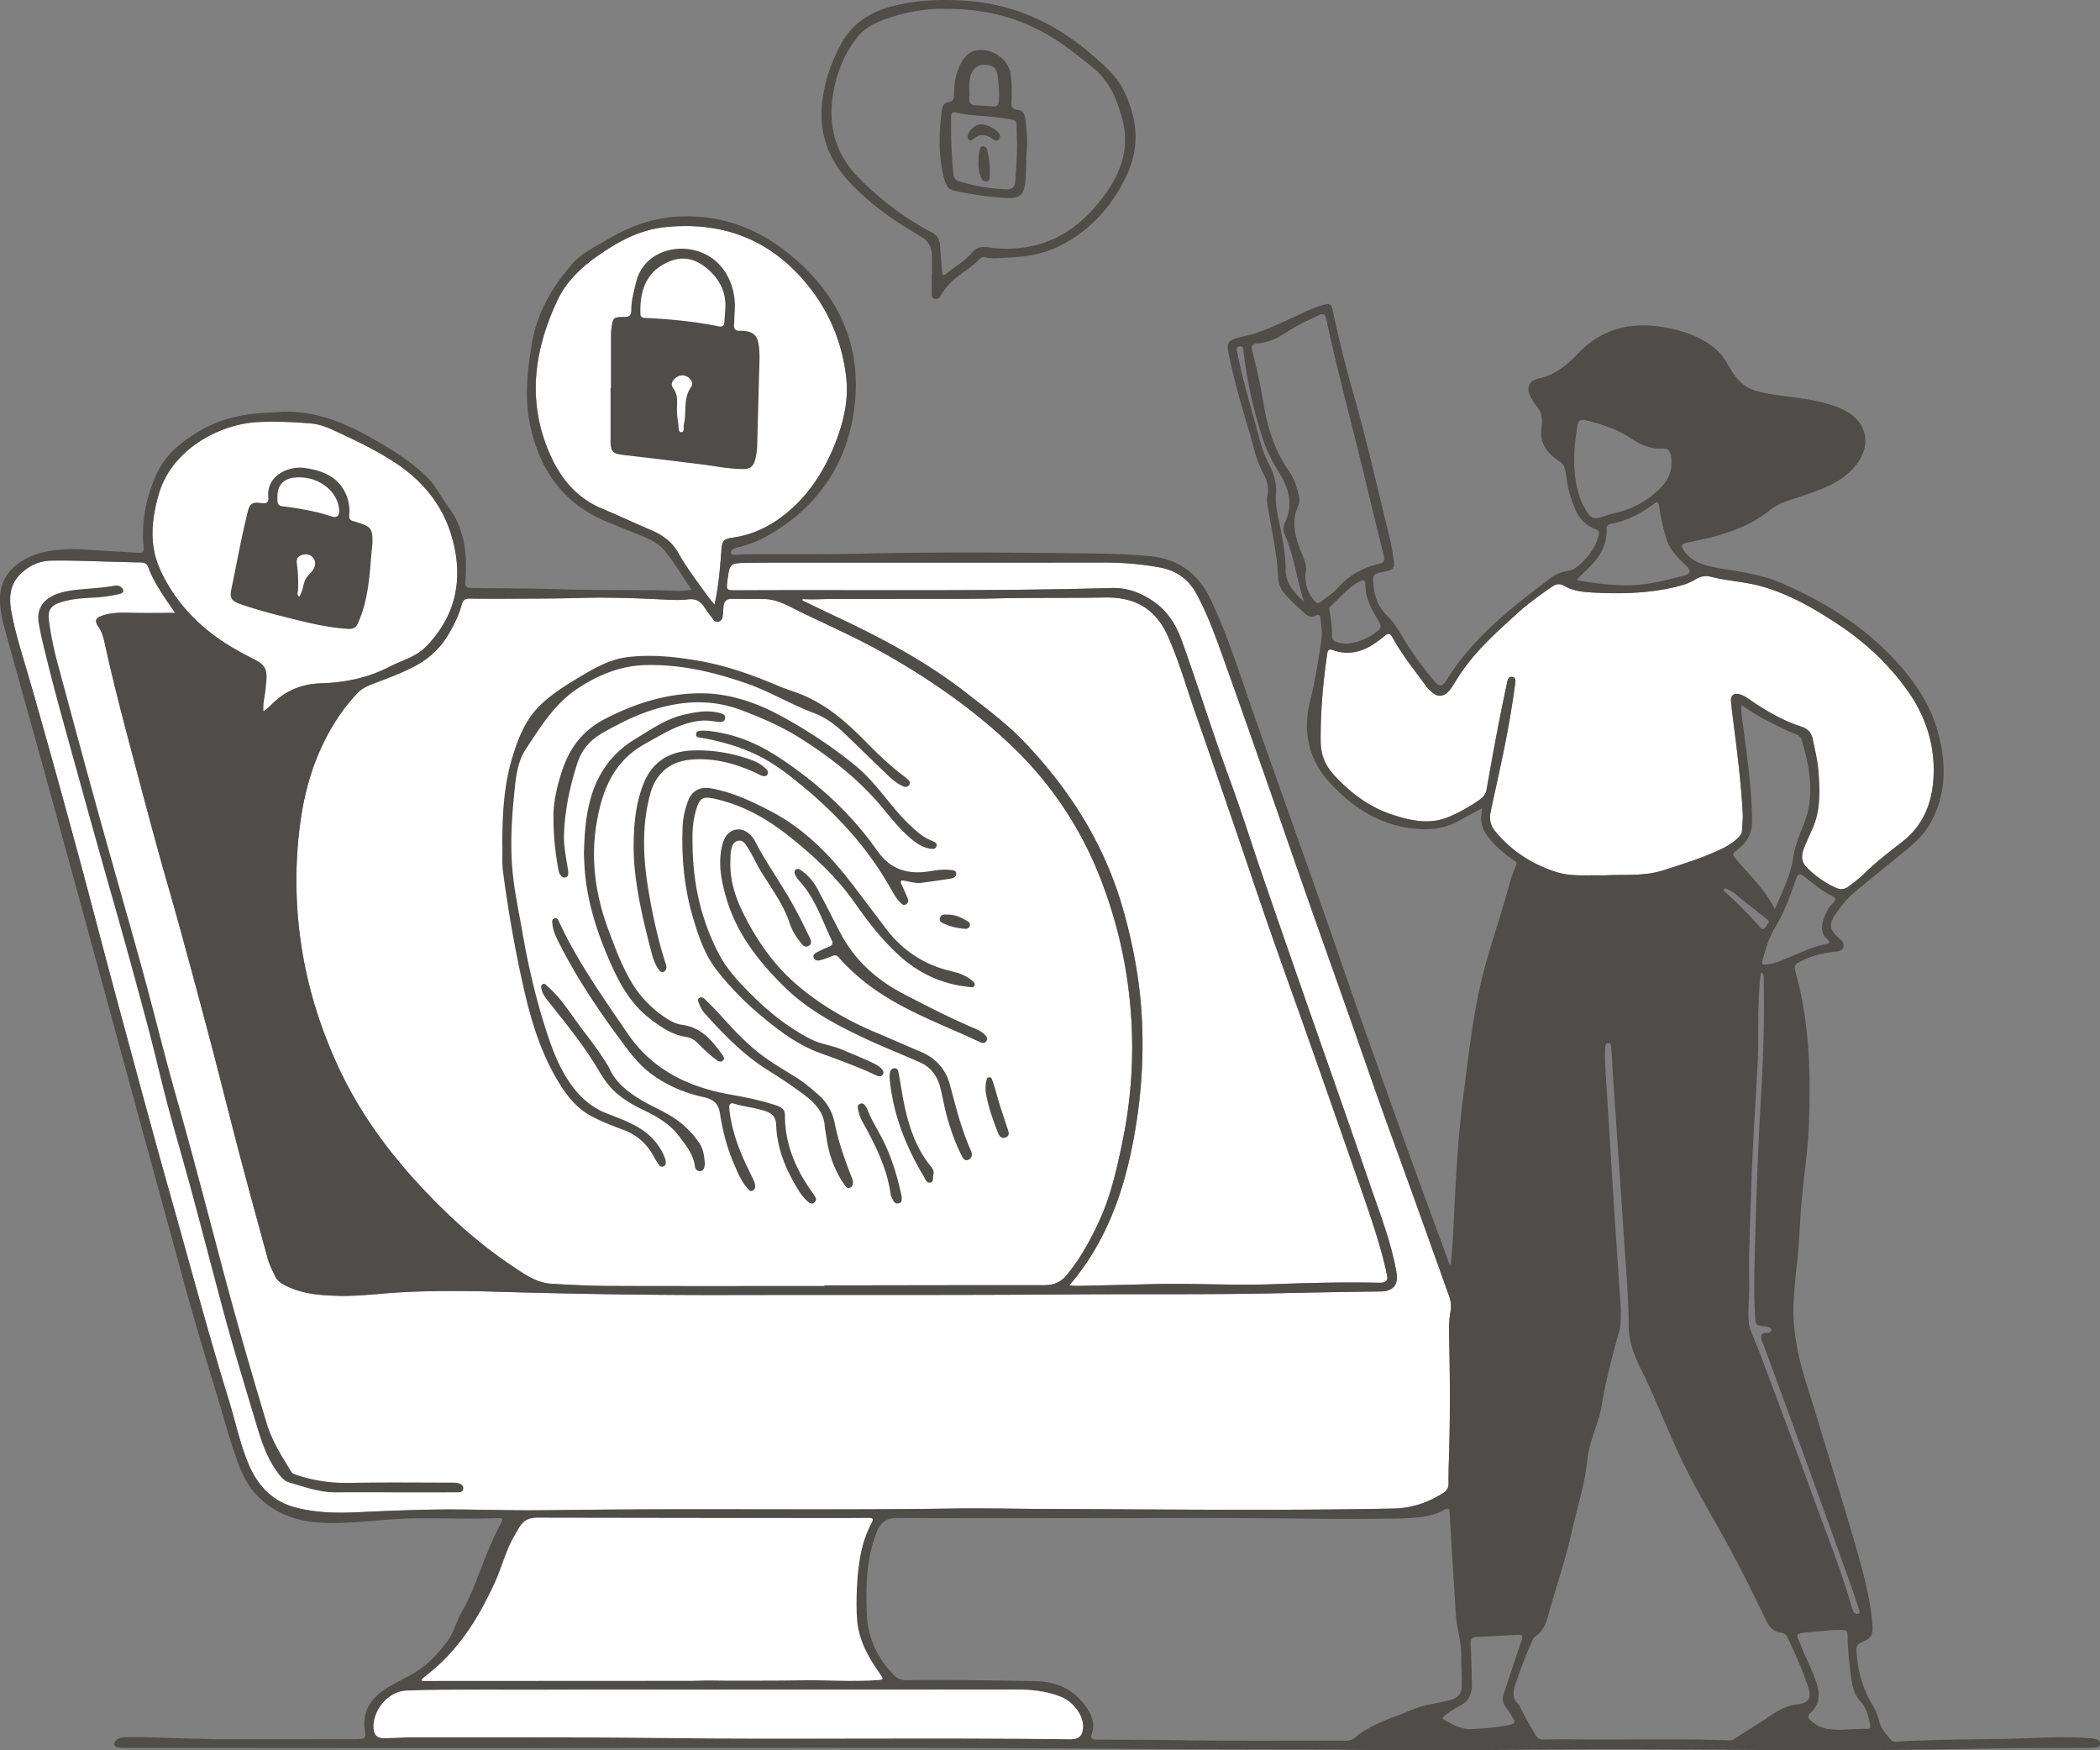 <svg xmlns="http://www.w3.org/2000/svg" width="240" height="200" fill="none"><rect width="100%" height="100%" fill="#808080" stroke="none"/><path fill="#4E4D4A" fill-rule="evenodd" d="M84.319 67.456h-.043.043Zm73.41 79.118-.116.003c.081-.002.162-.006.242-.007l-.126.004Z" clip-rule="evenodd"/><path fill="#fff" d="M20.022 70.035c-1.17-1.715-2.364-3.311-3.054-5.17-.173-.465-.46-.602-.934-.604-.973-.004-1.946-.048-2.919-.07-2.433-.054-4.868-.177-7.299-.128-1.342.027-2.563.606-3.512 1.56-1.228 1.232-1.288 2.74-1 4.308.47 2.568 1.297 5.051 2.02 7.556 2.04 7.07 3.997 14.16 5.915 21.26 1.417 5.249 2.77 10.516 4.194 15.764 1.99 7.336 3.951 14.678 6.019 21.995 2.23 7.895 4.338 15.822 6.754 23.669.715 2.322 1.207 4.708 2.134 6.97 1.026 2.502 2.689 4.412 5.498 5.131 2.19.56 4.451.641 6.698.539 2.917-.131 5.833-.261 8.752-.315 2.968-.054 5.935.03 8.903.068 2.966.038 5.934-.018 8.902-.049 13.96-.148 27.92.061 41.881-.143 3.545-.052 7.094.037 10.641.048 13.217.042 26.435.217 39.653-.048 2.118-.042 3.935-.684 5.658-1.761.434-.271.629-.619.625-1.108a53.579 53.579 0 0 1 .025-2.268c.155-4.536.154-9.073.056-13.608-.027-1.248-.093-2.483.133-3.719a3.385 3.385 0 0 0-.14-1.778c-1.282-3.571-2.553-7.147-3.837-10.717-1.368-3.803-2.759-7.598-4.116-11.405-1.147-3.216-2.254-6.446-3.389-9.667-1.566-4.442-3.151-8.878-4.712-13.322-1.414-4.022-2.799-8.054-4.21-12.077-1.855-5.287-3.704-10.575-5.592-15.85-.887-2.479-1.786-4.959-3.057-7.289-.895-1.639-2.306-2.64-4.204-2.976a34.582 34.582 0 0 0-6.082-.549c-11.411.009-22.821.004-34.231.006-2.25 0-4.5-.009-6.749.026-2.04.03-2.043.054-2.3 1.936l-.002.01c-.161 1.18-.137 1.207 1.098 1.197h.058l.018-.001h.062c14.214-.074 28.429.134 42.641-.264 1.962-.055 3.669.654 5.18 1.812 1.467 1.124 2.306 2.661 2.902 4.317 1.894 5.27 3.541 10.617 5.479 15.874 1.311 3.56 2.44 7.18 3.671 10.766a2820.52 2820.52 0 0 0 4.512 13.027c1.644 4.719 3.304 9.432 4.951 14.15.971 2.78 1.937 5.562 2.893 8.346 1.13 3.289 2.413 6.536 2.994 9.979.225 1.336-.388 2.094-1.81 2.11-4.033.048-8.065.124-12.097.209-7.743.164-15.489.069-23.234.126-13.126.096-26.253.044-39.38.07-8.927.018-17.85-.128-26.773-.388-3.52-.103-7.048-.112-10.57.083-2.382.132-4.754.466-7.145.397-1.88-.055-3.758-.192-5.504-.959-.652-.286-1.308-.584-1.64-1.267-.333-.686-.677-1.37-.877-2.103-1.09-3.999-2.19-7.997-3.243-12.005-1.2-4.569-2.324-9.156-3.54-13.721l-.213-.797c-1.45-5.44-2.9-10.879-4.459-16.293-1.21-4.204-2.33-8.433-3.45-12.66l-.047-.177c-1.25-4.717-2.521-9.43-3.564-14.195-.172-.783-.329-1.567-.795-2.26-.486-.724-.363-1.028.506-1.31 1.004-.327 2.041-.325 3.092-.3 1.684.043 3.37.012 5.161.012Zm163.263 29.999c2.249-.143 4.575.136 6.838-.596 2.285-.74 4.582-1.433 6.737-2.49.708-.347 1.358-.765 1.889-1.342.172-.186.322-.379.334-.641.031-.688.124-1.379.086-2.063-.167-2.975-.498-5.936-.876-8.892-.16-1.258-.325-2.515-.456-3.776-.085-.814.329-1.122 1.131-.847.321.11.622.298.901.492 1.885 1.31 3.859 2.46 6.077 3.186.699.228 1.082.707 1.226 1.406.256 1.244.566 2.483.653 3.747.15 2.179.244 4.362-.674 6.443-.325.737-.667 1.467-.963 2.215-.301.76-.39 1.518.252 2.188.968 1.013 2.108 1.801 3.399 2.392.511.234.981.174 1.43-.16.621-.462 1.233-.932 1.786-1.472 1.319-1.285 2.775-2.423 4.241-3.547 2.824-2.165 3.721-5.14 3.7-8.412-.021-3.279-1.1-6.308-3.031-9.006-2.105-2.941-4.738-5.412-7.793-7.448-2.788-1.858-5.681-3.537-8.982-4.445-1.853-.51-3.798-.587-5.657-1.063-.692-.178-1.251-.024-1.826.333-.585.364-1.243.583-1.922.755-3.108.788-6.276.89-9.457.729-1.196-.06-2.446-.132-3.498-.745-.604-.352-1.007-.25-1.498.092-1.296.902-2.586 1.816-3.751 2.867-2.599 2.346-5.227 4.675-7.071 7.663-.307.498-.59 1.012-1.001 1.441-.488.51-1.099.613-1.613.242a3.996 3.996 0 0 1-.922-.89c-1.32-1.826-2.757-3.576-3.833-5.555-.248-.457-.457-.542-.921-.154-1.708 1.43-3.561 2.45-5.949 1.585-.398-.144-.534.071-.586.422-.489 3.35-.789 6.71-.75 10.1.017 1.405.494 2.626 1.432 3.665 1.862 2.065 4.042 3.753 6.766 4.643 2.123.694 4.304 1.177 6.507.223a18.91 18.91 0 0 0 3.53-1.987c.385-.277.638-.625.722-1.097.393-2.212.787-4.424 1.208-6.632.359-1.88.749-3.755 1.143-5.628.062-.292.148-.68.58-.624.389.05.39.397.35.69-.334 2.47-.745 4.928-1.24 7.371-.496 2.443-1.051 4.874-1.567 7.313-.168.792-.073 1.534.474 2.208 1.82 2.243 4.147 3.766 6.945 4.688 1.794.59 3.626.342 5.5.413Z"/><path fill="#fff" d="M30.1 81.314c.35-.296.642-.507.888-.759 1.535-1.57 3.411-2.403 5.66-2.468 2.77-.08 5.414-.626 7.876-1.903 1.4-.725 3.01-1.113 4.14-2.267 3.709-3.786 4.349-8.297 2.832-13.039-1.065-3.33-3.302-6.032-6.367-8.032-2.195-1.431-4.558-2.561-6.941-3.655-.83-.38-1.7-.72-2.64-.802-2.031-.176-4.057-.256-6.103-.158-4.25.205-9.735 3.045-11.254 8.09-.88 2.92-1.177 5.882.08 8.696 1.375 3.075 3.549 5.66 6.36 7.709 1.354.986 2.803 1.812 4.31 2.56 1.345.668 1.62 1.178 1.487 2.619-.012.133-.049.264-.052.397-.022.968-.38 1.91-.275 3.012Zm51.563-12.212c.106-.546.184-.907.247-1.27.291-1.689.42-3.394.547-5.099v-.005c.07-.934.304-1.152 1.245-1.284 2.564-.361 4.722-1.513 6.61-3.173 2.396-2.106 3.993-4.716 5.134-7.596.98-2.477 1.577-5.03 1.249-7.701-.52-4.24-2.19-7.997-5.115-11.251-4.116-4.579-9.317-6.398-15.517-5.777-2.99.3-5.467 1.678-7.838 3.347-1.93 1.36-3.557 2.966-4.533 5.048-2.59 5.521-3.435 11.191-1.08 17.002 1.2 2.959 3.015 5.448 6.196 6.781 1.889.792 3.742 1.66 5.626 2.462 1.313.558 2.377 1.345 3.074 2.582.982 1.744 2.208 3.34 3.376 4.97.204.283.44.545.779.964Z"/><path fill="#fff" d="M94.23 146.956v-.078h.625c8.164-.011 16.328-.03 24.491-.025 1.077 0 1.891-.33 2.574-1.163 1.608-1.959 2.792-4.141 3.812-6.411 1.292-2.875 1.953-5.915 2.581-8.977a52.763 52.763 0 0 0 .928-14.6 52.596 52.596 0 0 0-3.573-15.561A41.675 41.675 0 0 0 115.487 85.1c-4.36-4.134-9.298-7.552-14.577-10.521-3.062-1.722-6.292-3.136-9.454-4.673-1.313-.637-2.584-1.44-4.139-1.459-1.205-.015-2.412 0-3.617-.028-.681-.016-.97.311-1.019.914-.03.376-.031.758-.097 1.128-.046.264-.189.513-.502.583-.306.069-.472-.138-.622-.338-.338-.45-.687-.896-.99-1.368-.434-.674-.982-.961-1.85-.851-.843.107-1.714.069-2.57.026-3.265-.161-6.533-.285-9.801-.188-2.528.075-5.054.068-7.58.084-1.67.011-3.34.01-5.01-.013-.5-.006-.75.16-.876.638-.307 1.17-.85 2.26-1.448 3.313a9.458 9.458 0 0 1-3.742 3.672c-1.598.878-3.317 1.484-5.015 2.137-.631.242-1.222.523-1.694 1.013-1.475 1.532-2.644 3.267-3.61 5.12-1.567 3.01-2.468 6.228-2.932 9.55a49.247 49.247 0 0 0-.05 13.17c.659 5.108 2.131 10.003 4.284 14.714 2.292 5.016 5.479 9.476 9.243 13.564 3.28 3.56 6.85 6.824 10.942 9.526 1.297.856 2.599 1.78 4.242 1.878 2.267.135 4.538.246 6.808.254 8.14.029 16.279.011 24.418.011Z"/><path fill="#fff" d="m91.726 68.446-.026.166c1.215.585 2.425 1.181 3.648 1.753 5.324 2.488 10.494 5.22 15.104 8.829 2.226 1.742 4.521 3.42 6.476 5.451 5.412 5.623 9.399 12.01 11.481 19.463 1.097 3.927 1.84 7.899 2.071 11.944.278 4.877-.075 9.726-1.008 14.54-.779 4.024-1.961 7.906-3.969 11.534a27.905 27.905 0 0 1-3.309 4.762c.404.02.721.056 1.037.049 2.827-.063 5.653-.13 8.479-.203 4.636-.119 9.27.181 13.906.006 3.962-.15 7.926-.249 11.892-.163h.105l.116-.003.126-.004c.535-.008.773-.271.677-.771a26.74 26.74 0 0 0-.365-1.628c-.799-3.13-1.88-6.179-2.942-9.232a4482.198 4482.198 0 0 0-5.662-16.159c-1.467-4.166-2.973-8.32-4.426-12.491-1.322-3.792-2.589-7.602-3.892-11.4a2770.264 2770.264 0 0 0-4.71-13.654c-.99-2.841-1.815-5.738-3.044-8.502-1.302-2.93-3.488-4.527-7.225-4.46-4.102.072-8.206.008-12.31.101-3.57.082-7.142.047-10.713.057-2.665.007-5.33 0-7.995.005-1.174.002-2.345.1-3.522.01Z"/><path fill="#4E4D4A" fill-rule="evenodd" d="M79.008 67.36c-1-1.492-1.896-2.995-2.991-4.368-.758-.95-1.874-1.434-2.986-1.892-1.384-.572-2.8-1.076-4.16-1.692-4.778-2.162-7.242-5.975-8.278-10.791-.684-3.177-.325-6.33.216-9.476.59-3.435 2.305-6.362 4.592-8.997 1.134-1.306 2.75-2.012 4.227-2.89 2.702-1.605 5.599-2.534 8.8-2.537 4.082-.005 7.728 1.28 10.9 3.646 5.831 4.35 8.991 10.088 8.414 17.229-.504 6.222-3.369 11.413-8.926 14.972-1.404.899-2.916 1.653-4.6 2.005a1.384 1.384 0 0 0-.49.231c-.13.092-.225.24-.172.409.059.19.242.186.404.182.602-.016 1.203-.056 1.805-.058 4.128-.02 8.258.033 12.384-.063 8.046-.187 16.092-.148 24.137-.056 3.079.035 6.168.036 9.237.349 3.373.344 5.551 2.18 6.912 5.084 2.047 4.369 3.446 8.956 5.038 13.48 1.452 4.124 2.918 8.245 4.378 12.368 1.259 3.554 2.528 7.105 3.774 10.664 1.355 3.872 2.667 7.758 4.036 11.626a2869.314 2869.314 0 0 0 5.906 16.51c1.293 3.587 2.62 7.164 3.939 10.742.057.154.032.36.295.48.091-1.104.209-2.178.26-3.254.258-5.418.492-10.844 1.2-16.223.597-4.536 1.076-9.101 2.187-13.564.733-2.939 1.73-5.808 2.575-8.717.379-1.305.681-2.634 1.244-3.882.156-.344-.072-.44-.271-.576-1.141-.776-2.162-1.657-2.986-2.761-.621-.833-.887-1.692-.659-2.691.028-.125.02-.256.037-.487-.897.479-1.732.895-2.536 1.36-1.801 1.038-3.703 1.184-5.76.896-3.733-.524-6.564-2.464-8.993-5.041-2.597-2.756-3.25-6.012-2.348-9.579.58-2.294.941-4.623 1.27-6.958.113-.798-.022-1.599-.101-2.395-.033-.331-.17-.495-.551-.29-.453.244-.861.068-1.204-.232-.837-.734-1.663-1.478-2.379-2.33-.411-.488-.659-1.028-.688-1.64-.138-2.853-.781-5.636-1.236-8.445l-.004-.024c-.051-.32-.108-.666-.03-.97.252-.977-.025-1.84-.487-2.69-.814-1.496-1.099-3.159-1.584-4.755-.804-2.646-1.569-5.305-2.156-8.006l-.03-.13c-.491-2.144-.417-2.258 1.754-2.745 1.868-.42 3.557-1.261 5.28-2.03 1.174-.524 2.304-1.152 3.558-1.498.82-.226.992-.133 1.16.661a144.85 144.85 0 0 0 2.427 9.725c1.546 5.426 2.763 10.927 4.114 16.397.208.841.309 1.707.446 2.564.093.581-.162.942-.782 1.043-.068.011-.134.033-.202.047-1.476.308-1.475.318-1.327 1.73l.005.05c.135 1.29.616 2.404 1.573 3.328.71.686 1.207 1.515 1.698 2.35 1.003 1.708 2.187 3.301 3.447 4.84.82 1 1.058.98 1.74-.098 2.571-4.06 6.165-7.182 9.989-10.098l.047-.036a169.34 169.34 0 0 0 1.579-1.213c.606-.473 1.269-.79 2.061-.891.589-.075 1.065-.431 1.489-.817.993-.904 1.741-1.954 2.069-3.253.082-.325.06-.588-.296-.71-1.916-.655-2.431-2.264-2.949-3.88l-.034-.105c-.295-.919-.352-1.879-.548-2.815-.085-.401-.24-.702-.6-.92-.214-.131-.399-.305-.6-.456-1.228-.917-1.722-2.117-1.483-3.586.135-.828.022-1.578-.541-2.258-.286-.345-.508-.744-.725-1.136-.509-.922-.198-1.83.842-2.044 1.958-.402 3.325-1.578 4.614-2.917 2.529-2.627 5.681-3.573 9.318-3.038 2.388.352 4.651 1.053 6.493 2.657.93.81 1.361 1.953 2.067 2.913.649.883 1.454 1.515 2.566 1.81 1.977.525 4.027.605 6.027.98 1.255.236 2.489.527 3.654 1.051 2.712 1.221 3.471 3.776 1.803 6.148-.996 1.417-2.439 2.306-4.038 2.95-1.365.549-2.775.997-4.172 1.47-.757.257-1.421.673-2.025 1.149-1.834 1.445-3.975 2.26-6.215 2.874-1.001.274-2.028.46-3.043.688-.691.155-.745.32-.354.903.923 1.375 2.408 1.714 3.932 1.991 2.365.431 4.784.69 7.008 1.638 4.661 1.986 8.932 4.573 12.454 8.133 2.553 2.58 4.681 5.487 5.633 9.003.984 3.635.987 7.217-1.005 10.612-.828 1.411-2.106 2.406-3.363 3.428-1.715 1.393-3.42 2.797-5.13 4.197-.946.774-1.659 1.738-2.332 2.723-.64.936-.504 1.64.352 2.404.153.136.322.261.451.416.47.561.247 1.178-.496 1.256-1.324.139-2.605.385-3.808.964l-.067.032c-1.066.513-1.104.531-.791 1.69 1.542 5.707 1.659 11.529 1.422 17.359-.121 2.992-.62 5.969-.856 8.96-.171 2.17-.231 4.349-.475 6.516-.151 1.348-.28 2.698-.377 4.05-.157 2.166.072 4.311.527 6.429.515 2.396 1.356 4.707 2.056 7.055.629 2.114 1.29 4.22 1.926 6.332.81 2.688 1.641 5.371 2.416 8.068l.065.224c.878 3.053 1.756 6.106 1.991 9.29.061.818-.013 1.45-.93 1.837-.949.401-.937.549-.854 1.562l.006.066c.167 2.051.748 3.961 1.83 5.746.333.549.573 1.176.724 1.796.207.851.781 1.447 1.319 2.084.186.22.419.257.684.239 4.234-.273 8.478-.239 12.718-.329 3.172-.067 6.346-.326 9.52-.052.184.016.369.043.546.09.27.072.454.241.449.524-.006.31-.251.411-.52.434-.392.033-.786.049-1.18.052-3.478.018-6.956-.009-10.433.055-8.625.158-17.25.259-25.875.183-8.741-.077-17.483-.14-26.224-.056-6.609.064-13.218.122-19.825.044-8.371-.099-16.742-.053-25.113-.113-29.195-.212-58.391-.074-87.587-.097-9.6-.008-19.202-.013-28.803-.022-.3 0-.603-.012-.902-.045-.206-.024-.428-.08-.483-.316-.052-.22.09-.379.242-.523.285-.272.648-.327 1.026-.335 2.9-.065 5.793.16 8.69.171.556.002 1.112.055 1.667.055 5.219.003 10.437 0 15.655-.001.162 0 .325.002.486-.006.932-.045 1.007-.091.877-.955-.376-2.492.977-4.036 3.044-5.199.699-.394 1.41-.77 2.121-1.144 1.75-.92 3.066-2.307 4.219-3.811.778-1.015 1.051-2.311 1.693-3.424 1.305-2.265 2.046-4.759 3.066-7.14.44-1.029.881-2.058 1.44-3.032.24-.42.142-.572-.329-.555-3.15.118-6.302.006-9.453.032-3.597.029-7.156.67-10.758.497-2.925-.141-5.47-1.112-7.468-3.216-1.032-1.087-1.61-2.426-2.124-3.789-.898-2.386-1.527-4.849-2.266-7.28-1.35-4.438-2.685-8.88-3.907-13.352-1.392-5.094-2.788-10.188-4.179-15.283-2.435-8.923-4.864-17.847-7.3-26.769a5681.61 5681.61 0 0 0-4.473-16.312C3.534 82.605 2.014 77.22.53 71.827c-.331-1.204-.579-2.435-.522-3.688.134-2.938 2.642-4.41 4.644-4.953 1.807-.49 3.661-.493 5.522-.361 1.872.131 3.746.221 5.619.342.51.033.67-.097.619-.638-.282-2.92.277-5.723 1.5-8.39 1.062-2.319 3.023-3.836 5.239-5.086 2.362-1.332 4.96-1.8 7.655-1.903.116-.005.234.009.348-.005 4.215-.508 7.875.975 11.385 2.949 2.182 1.227 4.3 2.545 6.108 4.272 1.102 1.051 1.744 2.4 2.62 3.596 1.891 2.58 2.151 5.479 1.91 8.479-.052.647.204.746.772.751 3.478.033 6.956.044 10.432.148 4.034.121 8.068.053 12.102.137.824.017 1.647.125 2.525-.116Zm15.221 79.518v.078c-8.14 0-16.279.018-24.418-.011-2.27-.008-4.541-.119-6.808-.254-1.643-.098-2.945-1.022-4.242-1.878-4.093-2.702-7.663-5.966-10.942-9.526-3.764-4.088-6.951-8.548-9.243-13.564-2.153-4.711-3.625-9.606-4.284-14.714a49.247 49.247 0 0 1 .05-13.17c.464-3.322 1.365-6.54 2.933-9.55.965-1.853 2.134-3.588 3.61-5.12.471-.49 1.062-.77 1.693-1.013 1.698-.653 3.417-1.259 5.015-2.137 1.615-.888 2.86-2.119 3.742-3.672.598-1.052 1.14-2.142 1.448-3.313.126-.478.376-.644.876-.638 1.67.022 3.34.024 5.01.013 2.526-.016 5.052-.009 7.58-.084 3.268-.097 6.536.027 9.802.188.855.042 1.726.08 2.57-.026.867-.11 1.415.177 1.849.851.303.472.652.917.99 1.368.15.2.316.407.622.338.313-.07.456-.319.502-.583.066-.37.067-.752.097-1.128.049-.603.338-.93 1.019-.914 1.205.029 2.412.013 3.617.028 1.556.02 2.826.822 4.139 1.46 3.162 1.536 6.392 2.95 9.454 4.672 5.279 2.969 10.217 6.387 14.577 10.52a41.675 41.675 0 0 1 10.181 15.042 52.596 52.596 0 0 1 3.573 15.561 52.763 52.763 0 0 1-.928 14.6c-.628 3.062-1.289 6.102-2.581 8.977-1.02 2.27-2.204 4.452-3.812 6.411-.683.833-1.497 1.163-2.574 1.163-8.163-.005-16.327.014-24.49.025h-.627ZM16.968 64.865c.69 1.859 1.883 3.455 3.054 5.17-1.792 0-3.477.031-5.16-.011-1.052-.026-2.089-.028-3.093.299-.87.282-.992.586-.506 1.31.466.694.623 1.477.795 2.26 1.043 4.765 2.315 9.478 3.564 14.195l.047.176c1.12 4.228 2.24 8.457 3.45 12.661 1.559 5.414 3.009 10.853 4.459 16.293l.212.797c1.217 4.565 2.34 9.152 3.541 13.721 1.054 4.008 2.152 8.006 3.243 12.005.2.733.544 1.417.877 2.103.332.683.988.981 1.64 1.267 1.746.767 3.624.904 5.504.959 2.391.069 4.763-.265 7.145-.397 3.522-.195 7.05-.186 10.57-.083 8.923.26 17.846.406 26.773.388 13.127-.026 26.254.026 39.38-.07 7.745-.057 15.491.038 23.234-.126 4.032-.085 8.064-.161 12.097-.209 1.422-.016 2.035-.774 1.81-2.11-.581-3.443-1.864-6.69-2.994-9.979-.956-2.784-1.922-5.566-2.893-8.346-1.647-4.718-3.307-9.431-4.951-14.15a2820.52 2820.52 0 0 1-4.512-13.027c-1.231-3.586-2.36-7.207-3.671-10.766-1.938-5.257-3.585-10.604-5.479-15.874-.596-1.656-1.435-3.193-2.902-4.317-1.511-1.158-3.218-1.867-5.18-1.812-14.212.398-28.427.19-42.641.264h-.139c-1.235.011-1.26-.016-1.098-1.195l.001-.01c.258-1.883.261-1.906 2.301-1.938 2.25-.034 4.5-.025 6.749-.025 11.41-.002 22.82.003 34.231-.006a34.582 34.582 0 0 1 6.082.549c1.898.337 3.309 1.337 4.204 2.976 1.271 2.33 2.17 4.81 3.057 7.289 1.888 5.275 3.737 10.563 5.592 15.85 1.411 4.023 2.796 8.055 4.21 12.077 1.561 4.444 3.146 8.88 4.712 13.322 1.135 3.221 2.242 6.451 3.389 9.667 1.357 3.807 2.748 7.602 4.116 11.405 1.284 3.57 2.555 7.146 3.837 10.717.21.584.249 1.183.14 1.778-.226 1.236-.16 2.471-.133 3.719.098 4.535.099 9.072-.056 13.608a53.579 53.579 0 0 0-.025 2.268c.004.489-.191.837-.625 1.108-1.723 1.077-3.54 1.719-5.658 1.761-13.218.265-26.436.09-39.653.048-3.547-.011-7.096-.1-10.641-.048-13.96.204-27.922-.005-41.881.143-2.968.031-5.936.087-8.903.049-2.967-.038-5.934-.122-8.901-.068-2.92.054-5.836.184-8.753.315-2.247.102-4.508.021-6.698-.539-2.81-.719-4.472-2.629-5.498-5.131-.927-2.262-1.419-4.648-2.134-6.97-2.416-7.847-4.523-15.774-6.754-23.669-2.068-7.317-4.029-14.659-6.019-21.995-1.424-5.248-2.777-10.515-4.194-15.765-1.918-7.1-3.875-14.19-5.915-21.259-.723-2.505-1.55-4.988-2.02-7.556-.288-1.568-.228-3.076 1-4.309.95-.953 2.17-1.532 3.512-1.56 2.431-.048 4.866.075 7.3.13.972.02 1.945.065 2.918.07.475.001.76.138.934.603ZM91.7 68.612l.026-.166c1.177.09 2.349-.007 3.522-.01 2.665-.005 5.33.002 7.995-.005 3.571-.01 7.143.025 10.713-.057 4.104-.093 8.208-.03 12.31-.102 3.737-.066 5.923 1.53 7.225 4.46 1.229 2.765 2.054 5.662 3.044 8.503 1.586 4.547 3.148 9.1 4.71 13.654 1.303 3.798 2.57 7.608 3.892 11.4 1.453 4.171 2.959 8.325 4.426 12.491a4482.198 4482.198 0 0 1 5.662 16.159c1.062 3.053 2.143 6.102 2.942 9.232.138.539.261 1.082.365 1.628.096.5-.142.763-.677.771-.08.001-.161.005-.242.007h-.105c-3.966-.086-7.93.013-11.892.163-4.636.175-9.27-.125-13.906-.006-2.826.073-5.652.14-8.479.203-.316.007-.633-.029-1.037-.049a27.905 27.905 0 0 0 3.309-4.762c2.008-3.628 3.19-7.51 3.969-11.534.933-4.814 1.286-9.663 1.008-14.54-.231-4.045-.974-8.017-2.071-11.944-2.082-7.453-6.069-13.84-11.481-19.463-1.955-2.032-4.25-3.709-6.476-5.451-4.61-3.609-9.78-6.34-15.104-8.83-1.222-.57-2.433-1.167-3.648-1.752Zm98.423 30.826c-2.263.732-4.589.453-6.838.596-1.874-.071-3.706.177-5.5-.413-2.798-.922-5.125-2.445-6.945-4.688-.547-.674-.642-1.416-.474-2.208.516-2.439 1.071-4.87 1.567-7.313.495-2.443.906-4.901 1.24-7.37.04-.294.039-.641-.35-.691-.432-.056-.518.332-.58.624a308.925 308.925 0 0 0-1.143 5.628c-.421 2.208-.815 4.42-1.208 6.632-.084.472-.337.82-.722 1.097a18.91 18.91 0 0 1-3.53 1.987c-2.203.954-4.384.47-6.507-.223-2.724-.89-4.904-2.578-6.766-4.643-.938-1.04-1.415-2.26-1.432-3.666-.039-3.388.261-6.749.75-10.1.052-.35.188-.565.586-.421 2.388.864 4.241-.155 5.949-1.585.464-.388.673-.303.921.154 1.076 1.979 2.513 3.73 3.833 5.554.258.358.576.64.922.89.514.372 1.125.269 1.613-.24.411-.43.694-.944 1.001-1.442 1.844-2.988 4.472-5.317 7.071-7.663 1.165-1.051 2.455-1.965 3.751-2.867.491-.342.894-.444 1.498-.092 1.052.613 2.302.684 3.498.745 3.181.16 6.349.059 9.457-.729.679-.172 1.337-.391 1.922-.755.575-.357 1.134-.511 1.826-.333 1.859.476 3.804.553 5.657 1.063 3.301.908 6.194 2.587 8.982 4.445 3.055 2.036 5.688 4.507 7.793 7.448 1.931 2.698 3.01 5.727 3.031 9.006.021 3.271-.876 6.247-3.7 8.412-1.466 1.124-2.922 2.262-4.241 3.547-.553.54-1.165 1.01-1.786 1.472-.449.334-.919.394-1.43.16-1.291-.591-2.431-1.379-3.399-2.392-.642-.67-.553-1.428-.252-2.188.296-.748.638-1.478.963-2.215.918-2.08.824-4.264.674-6.443-.087-1.264-.397-2.503-.653-3.747-.144-.7-.527-1.178-1.226-1.406-2.218-.725-4.192-1.876-6.077-3.186-.279-.194-.58-.382-.901-.492-.802-.275-1.216.033-1.131.847.131 1.26.296 2.518.456 3.776.378 2.956.709 5.917.876 8.892.038.684-.055 1.375-.086 2.063-.012.262-.162.455-.334.641-.531.577-1.181.995-1.889 1.342-2.155 1.057-4.452 1.75-6.737 2.49Zm-65.727 74.036v.004c7.142 0 14.283-.047 21.424.019 3.895.036 7.789.101 11.683.045 1.641-.024 3.292.01 4.927-.199.924-.118 1.818-.345 2.627-.817.318-.185.584-.302.616.263.224 3.904.459 7.807.713 11.709.104 1.594.648 3.135.62 4.75-.02 1.133.069 2.267.046 3.4-.019.921-.412 1.364-1.354 1.622-1.356.372-2.788.478-4.096 1.02-2.33.966-4.813 1.642-6.787 3.288-.335.279-.752.324-1.177.324-6.074-.008-12.15.046-18.223-.047-3.338-.051-6.675-.055-10.012-.077-.59-.004-.841-.065-.611-.723.33-.942.07-1.836-.452-2.677-1.368-2.206-3.434-3.237-6.059-3.281-4.891-.082-9.781-.175-14.673-.103-.603.009-1.048-.154-1.463-.585-1.937-2.01-3.003-4.369-3.088-7.099-.088-2.826-.06-5.651.835-8.391.11-.339.226-.678.365-1.007.405-.956 1.072-1.458 2.229-1.453 7.303.029 14.607.015 21.91.015Zm60.605-21.157c.248-.877.252-1.804.238-2.721-.225-3.347-.452-6.695-.673-10.043-.117-1.774-.222-3.548-.333-5.322-.264-4.214-.533-8.427-.787-12.641a18.998 18.998 0 0 1 .002-1.864c.009-.209.054-.508.336-.517.35-.011.347.317.363.546.109 1.596.195 3.194.302 4.79.359 5.321.735 10.64 1.081 15.962.24 3.681.582 7.356.609 11.049.013 1.772.659 3.414 1.439 4.977 1.691 3.387 2.988 6.933 4.638 10.334 1.27 2.618 2.71 5.153 4.155 7.687 1.92 3.368 3.641 6.836 5.326 10.318.406.838.835 1.587 1.925 1.708.305.034.54.255.672.535.875 1.862 1.726 3.734 2.361 5.685.41 1.261.067 1.807-1.297 1.963-1.715.196-2.928 1.266-4.277 2.11-.95.594-1.892 1.202-2.837 1.805a1.083 1.083 0 0 1-.65.192c-5.746-.226-11.496-.053-17.244-.113a114.942 114.942 0 0 0-3.895.013c-.453.011-.736-.133-.957-.504-.633-1.061-1.247-2.131-1.789-3.238-.04-.08-.065-.178-.129-.235-.974-.864-.562-1.822-.233-2.791a47.7 47.7 0 0 1 1.758-4.489l.007-.016c.081-.177.174-.38.325-.483 1.17-.794 1.388-2.032 1.726-3.234.808-2.875 1.8-5.71 2.438-8.617.61-2.78 1.527-5.509 1.812-8.345.217-2.176 1.286-4.119 1.641-6.25.466-2.788 1.178-5.526 1.947-8.251ZM48.245 192.074l-.042-.187c.505-.417 1.02-.822 1.513-1.252 3.119-2.719 5.16-6.136 6.836-9.782.822-1.787 1.26-3.722 2.281-5.432.184-.308.359-.622.544-.93.442-.738 1.065-1.066 1.995-1.063 11.73.03 23.46.031 35.191.038.904 0 1.809-.001 2.713-.013.384-.005.601.057.368.489-1.306 2.412-1.604 5.038-1.724 7.692-.053 1.175-.06 2.353.038 3.532.187 2.254 1.25 4.158 2.525 5.983l.003.003c.539.771.547.782-.406.84-1.968.12-3.936.063-5.906.021-1.758-.038-3.518.013-5.277.017-2.594.006-5.188.029-7.781-.011-.697-.011-1.388.038-2.082.039l-23.163.012-6.812.004h-.814ZM81.91 67.832c-.063.363-.14.724-.247 1.27-.34-.419-.575-.681-.779-.965-1.168-1.63-2.394-3.225-3.376-4.97-.697-1.236-1.761-2.023-3.074-2.58-1.884-.803-3.737-1.671-5.626-2.463-3.18-1.333-4.997-3.822-6.196-6.78-2.355-5.812-1.51-11.482 1.08-17.003.976-2.082 2.602-3.688 4.533-5.048 2.37-1.67 4.849-3.048 7.838-3.347 6.2-.62 11.4 1.198 15.517 5.777 2.926 3.254 4.594 7.01 5.115 11.25.328 2.672-.268 5.224-1.25 7.702-1.14 2.88-2.737 5.49-5.132 7.596-1.889 1.66-4.047 2.812-6.611 3.173-.941.132-1.175.35-1.245 1.284v.005c-.128 1.705-.255 3.41-.547 5.099ZM30.988 80.555c-.246.252-.538.463-.887.76-.106-1.102.253-2.045.275-3.013.003-.133.04-.264.052-.397.133-1.441-.142-1.951-1.488-2.62-1.506-.747-2.956-1.573-4.309-2.56-2.811-2.048-4.985-4.633-6.36-7.708-1.258-2.814-.96-5.775-.08-8.697 1.52-5.044 7.003-7.884 11.254-8.089 2.046-.098 4.072-.018 6.102.158.94.082 1.81.421 2.64.802 2.384 1.094 4.747 2.224 6.942 3.655 3.066 2 5.302 4.703 6.367 8.032 1.517 4.742.877 9.253-2.832 13.04-1.13 1.153-2.74 1.54-4.14 2.266-2.462 1.278-5.106 1.823-7.876 1.903-2.249.065-4.125.897-5.66 2.468Zm51.69 112.517v-.009c11.156 0 22.311.004 33.466-.005 1.755-.001 3.462.177 5.103.83 1.412.562 2.583 2.119 2.529 3.457-.04.994-.471 1.409-1.506 1.395-15.673-.214-31.35.045-47.022-.148-9.462-.116-18.922-.042-28.383-.065-.972-.002-1.945.077-2.918.094-.77.013-1.178-.325-1.244-1.051-.178-1.973 1.533-4.318 3.803-4.394 5.193-.175 10.386-.07 15.58-.096 6.864-.034 13.728-.008 20.593-.008Zm67.514-124.44c-.715-.866-1.022-1.688-1.013-3.068.257-.826-.143-1.687-.508-2.593-.676-1.677-1.115-3.396-.302-5.177.188-.41.14-.873.033-1.315-.22-.915-.508-1.825-1.058-2.596-1.721-2.41-2.511-5.123-2.976-7.957-.324-1.977-.78-3.928-1.269-5.872-.126-.502.015-.788.566-.814 1.331-.063 2.439-.67 3.495-1.357 1.08-.703 2.249-1.24 3.405-1.8.701-.341.874-.233 1.033.508 1.345 6.244 3.048 12.408 4.524 18.623.659 2.772 1.336 5.54 2.035 8.304.135.536-.02.798-.556.92-1.907.434-3.492 1.348-4.772 2.8-.514.582-1.222 1.007-1.837 1.509-.319.26-.542.198-.8-.114Zm54.697 29.611c-.307 1.948-1.227 3.69-2.047 5.646-1.141-2.237-2.829-3.836-4.325-5.578-.599-.697-.584-.715.146-1.293 1.065-.843 1.591-1.882 1.575-3.246-.041-3.7-.572-7.35-1.046-11.008-.088-.676-.249-1.35-.143-2.196.881.604 1.689 1.143 2.555 1.59 1.16.599 2.302 1.23 3.539 1.684.346.127.646.33.763.72.743 2.472 1.247 4.964.828 7.558-.208 1.29-.765 2.464-1.218 3.673-.3.799-.495 1.61-.627 2.45Zm-14.879-46.99c.763-.047 1.022.42 1.016 1.652.029 1.064-.451 2.027-1.26 2.848a10.295 10.295 0 0 1-4.951 2.813 18.08 18.08 0 0 0-1.596.456c-1.002.349-1.324.272-1.903-.613-.66-1.012-1.002-2.133-1.202-3.308-.368-2.155-.194-4.291.153-6.43.096-.588.348-.798.968-.644 1.779.444 3.517.972 5.047 1.991 1.121.747 2.287 1.323 3.728 1.235Zm-9.619 15.077c-.061-.01-.116-.056-.186-.091.569-.567 1.135-1.11 1.678-1.676 1.124-1.169 1.796-2.522 1.725-4.146-.015-.356.186-.488.475-.545 1.856-.36 3.472-1.191 4.944-2.304.417-.315.536-.142.592.282a22.82 22.82 0 0 0 .821 3.709c.381 1.24 1.272 2.147 2.203 3.022.666.626.618.985-.264 1.21-1.474.375-2.943.773-4.465.964-2.54.32-5.032-.007-7.523-.425Zm25.83 120.232c1.218-.138 2.443-.225 3.313-.303 1.844-.029 1.582-.02 1.624 1.155.055 1.579.23 3.146.47 4.707.132.862.388 1.647 1.035 2.345.664.715.869 1.679 1.067 2.611l.02.094c.068.32-.158.398-.41.389-1.479-.053-2.958.209-4.438.004-.792-.11-1.428-.495-2.004-.996-.296-.259-.317-.533-.017-.8 1.178-1.05 1.109-2.345.667-3.635-.395-1.154-.943-2.261-1.437-3.383-.18-.409-.32-.836-.505-1.237-.329-.712-.304-.848.615-.951Zm-33.767 10.552c-1.339.281-2.703.37-4.063.455-1.265.114-2.288-.447-3.309-1.044-.359-.21-.184-.313.017-.475.499-.4 1.025-.768 1.604-1.049 1.08-.523 1.53-1.385 1.51-2.499a146.842 146.842 0 0 0-.139-4.598c-.032-.62.151-.861.836-.875 1.458-.029 2.913-.166 4.371-.218.778-.028.803.062.567.761-.672 1.987-1.318 3.981-1.992 5.967-.196.578-.125 1.077.259 1.565.278.353.516.739.742 1.127.358.615.303.735-.403.883Zm28.754-85.687c.012-.103-.012-.227.182-.307.246.319.169.664.177.987.125 4.893-.109 9.776-.391 14.661-.31 5.37-.47 10.747-.617 16.123-.069 2.513-.134 5.021.023 7.532.062.993.104 1.048 1.098 1.147.115.012.235.013.342.049.194.065.439.127.411.378-.023.197-.239.297-.418.295-.908-.013-.805.461-.591 1.04 1.495 4.065 2.99 8.13 4.468 12.2a6099.634 6099.634 0 0 1 5.774 15.997c.279.777.521 1.566.771 2.352.057.18.193.422-.09.517-.259.088-.436-.1-.546-.308a2.634 2.634 0 0 1-.192-.5c-1.231-4.312-2.923-8.476-4.447-12.694-1.925-5.329-3.922-10.634-5.909-15.942-.36-.96-.766-1.907-1.147-2.859-.374-.932-.282-1.966-.259-2.965.018-.777.08-1.555.064-2.332-.073-3.647.119-7.291.231-10.934.15-4.885.502-9.764.743-14.646.064-1.288.043-2.579.051-3.869.013-1.978.04-3.954.272-5.922Zm7.485-3.557c-1.582.304-2.998 1.036-4.465 1.632l-.071.029c-.789.321-1.571.639-2.447.683-.345.036-.377-.159-.303-.413.381-1.301.723-2.608 1.446-3.797.946-1.559 1.604-3.243 2.189-4.955.486-1.424.502-1.412 1.659-.499l.006.005.12.095c.8.631 1.602 1.265 2.527 1.725.502.25.492.464.125.833-.553.555-.898 1.239-1.111 1.974-.228.788-.227 1.546.467 2.153.316.277.356.44-.142.535Zm-51.531-35.556a6.458 6.458 0 0 1-3.372 1.257c-.286-.05-.634-.085-.964-.178-.388-.11-.622-.356-.608-.783.03-.936-.109-1.858-.262-2.779-.034-.203-.079-.406.1-.56 1.045-.902 1.891-2.018 3.126-2.716.693-.392.851-.325.867.42.031 1.413.669 2.607 1.385 3.785.502.825.499.985-.272 1.554Zm-8.205-3.803c.034.105.07.209.106.313-1.052-1.06-2.145-2.055-2.135-3.742.012-1.976-.432-3.927-.833-5.866-.191-.92-.342-1.838-.271-2.779.09-1.184-.208-2.267-.774-3.33-.622-1.167-.974-2.446-1.316-3.713-.796-2.946-1.68-5.872-2.283-8.864-.069-.346-.286-.886.248-.953.472-.06.403.51.444.831a51.709 51.709 0 0 0 2.205 9.825c.438 1.327 1.077 2.557 1.817 3.736 1.151 1.833 1.66 3.7.68 5.755-.198.414-.219.91-.041 1.31 1.068 2.403 1.357 5.006 2.153 7.477Zm52.892 36.452c.124.097.278.167.308.393-.174.241-.321.576-.582.764-.223.162-.393-.155-.534-.308-1.226-1.335-2.481-2.641-3.85-3.844-.099-.087-.255-.191-.173-.329.107-.179.281-.076.427-.013.909.387 1.534 1.132 2.302 1.696.717.527 1.402 1.093 2.102 1.641Z" clip-rule="evenodd"/><path fill="#fff" d="m48.203 191.887.042.187h.814l6.813-.004c7.72-.004 15.441-.009 23.162-.012.694-.001 1.385-.05 2.082-.039 2.593.04 5.187.017 7.781.011 1.76-.004 3.52-.055 5.277-.017 1.97.042 3.938.099 5.906-.021.953-.058.945-.069.406-.84l-.003-.003c-1.276-1.825-2.338-3.729-2.525-5.983-.098-1.179-.09-2.357-.038-3.532.12-2.654.418-5.28 1.724-7.692.233-.432.016-.494-.368-.489-.904.012-1.808.013-2.713.013-11.73-.007-23.46-.008-35.191-.038-.93-.003-1.553.325-1.995 1.063-.185.308-.36.622-.544.93-1.02 1.71-1.46 3.645-2.28 5.432-1.677 3.646-3.718 7.063-6.837 9.782-.493.43-1.008.835-1.513 1.252Zm34.476 1.176v.009c-6.865 0-13.73-.026-20.594.008-5.193.026-10.386-.079-15.58.096-2.269.076-3.98 2.421-3.802 4.394.066.726.475 1.064 1.244 1.051.973-.017 1.946-.096 2.918-.094 9.461.023 18.921-.051 28.383.065 15.673.193 31.349-.066 47.022.148 1.035.014 1.466-.401 1.506-1.395.054-1.338-1.117-2.895-2.529-3.457-1.641-.653-3.348-.831-5.103-.83-11.155.009-22.31.005-33.465.005Z"/><path fill="#4E4D4A" d="M106.51 31.317c0-.734.024-1.468-.006-2.2-.038-.898-.416-1.592-1.259-2.09-1.915-1.13-3.802-2.314-5.5-3.735-1.962-1.642-3.806-3.39-4.885-5.738-1.41-3.068-1.138-6.157-.156-9.254.338-1.065.807-2.084 1.315-3.083C97.263 2.768 99.38 1.379 102.06.69c2.718-.698 5.484-.794 8.273-.608 5.679.379 10.467 2.68 14.612 6.301 1.314 1.147 2.66 2.309 3.447 3.894 1.557 3.136 1.933 6.347.44 9.599-1.645 3.582-4.142 6.46-7.831 8.271-1.788.878-3.725 1.208-5.712 1.279-.897.032-1.801.203-2.698-.032-.283-.074-.512.076-.682.253-.745.775-1.668 1.336-2.513 1.991a7.64 7.64 0 0 0-1.744 1.892c-.185.288-.346.733-.796.624-.52-.125-.34-.622-.358-.97-.034-.622-.01-1.245-.01-1.868h.022Zm1.559-30.302c-1.976-.056-4.3.286-6.551 1.056-1.321.453-2.593 1.005-3.48 2.106-1.52 1.888-2.392 4.059-2.798 6.387-.632 3.617.132 6.895 2.8 9.644 2.451 2.525 5.235 4.65 8.389 6.311.644.34.952.802 1.001 1.477.074 1.02.164 2.038.239 3.057.028.377.129.506.49.213.987-.801 2.122-1.434 2.949-2.42.476-.57 1.083-.707 1.859-.586 1.421.221 2.86.22 4.289-.012 3.78-.616 6.523-2.726 8.713-5.602 2.059-2.703 3.215-5.586 2.285-9.047-.618-2.302-1.463-4.376-3.425-5.941a89.728 89.728 0 0 0-2.976-2.301c-3.948-2.887-8.387-4.383-13.784-4.342ZM57.406 96.474c.004-3.444.177-6.728 1.142-9.92.675-2.234 1.525-4.41 3.304-6.084 1.394-1.312 3.045-2.318 4.703-3.298 1.621-.959 3.276-1.865 5.216-2.093 2.745-.32 5.46-.033 8.157.441 3.166.557 6.159 1.636 9.089 2.881.975.415 2 .69 2.972 1.122 2.774 1.232 4.941 3.176 7.001 5.274 1.398 1.424 2.844 2.806 4.464 4.007.092.067.173.149.258.224.22.194.39.419.177.694-.201.26-.484.223-.754.095-.696-.33-1.259-.827-1.799-1.348-1.601-1.545-3.194-3.099-4.8-4.64-1.039-.998-2.177-1.85-3.573-2.373-2.593-.97-4.957-2.423-7.578-3.34-3.704-1.294-7.472-2.198-11.465-2.123-2.957.055-5.48 1.09-7.868 2.66-2.676 1.76-4.25 4.37-5.923 6.892-1.057 1.593-1.193 3.499-1.378 5.328-.283 2.81-.433 5.632-.195 8.456.197 2.331.701 4.617 1.098 6.919.658 3.82 1.51 7.601 2.7 11.301.744 2.315 1.58 4.61 3.08 6.606.99 1.316 2.203 2.386 3.794 3.021 1.198.478 2.422.911 3.544 1.541 1.524.855 2.641 2.066 3.244 3.679.053.142.066.304.07.458.004.187-.064.358-.261.433a.405.405 0 0 1-.491-.154 6.843 6.843 0 0 1-.545-.848c-.776-1.495-1.921-2.577-3.574-3.189-1.252-.463-2.51-.95-3.674-1.581-1.923-1.044-3.103-2.772-4.127-4.585-1.805-3.198-2.81-6.67-3.604-10.192a146.752 146.752 0 0 1-2.321-13.142c-.143-1.087-.038-2.178-.083-3.122Z"/><path fill="#4E4D4A" d="M79.148 96.49c.032 4.419.959 8.641 3.055 12.602.871 1.648 2.135 3.013 3.442 4.336 2.066 2.092 4.338 3.948 7.006 5.312 1.174.6 2.526.717 3.731 1.256 1.217.546 2.478.999 3.663 1.612.292.15.548.334.756.577.155.182.256.385.088.606-.16.211-.397.239-.625.145-.382-.156-.745-.355-1.125-.518-1.8-.77-3.637-1.446-5.48-2.114-2.355-.852-4.318-2.305-6.218-3.849-2.062-1.674-3.917-3.53-5.535-5.603-1.345-1.724-2.029-3.734-2.642-5.764-1.049-3.469-1.408-7.02-1.253-10.621.042-.982.252-1.94.587-2.87.432-1.196 1.342-1.744 2.647-1.515 2.495.438 4.732 1.503 6.934 2.663 3.83 2.018 6.705 5.003 9.253 8.322 1.306 1.701 2.576 3.426 3.88 5.127 1.883 2.456 4.347 4.081 7.459 4.797.83.192 1.642.485 2.307 1.041.189.158.418.344.273.62-.135.255-.401.141-.625.119-3.111-.313-5.744-1.568-8.01-3.625-1.987-1.805-3.58-3.91-5.093-6.064-2.034-2.893-4.605-5.262-7.379-7.476-2.456-1.961-5.131-3.51-8.247-4.258-1.573-.378-2.006-.353-2.478 1.302-.359 1.254-.414 2.543-.371 3.84Z"/><path fill="#4E4D4A" d="M83.468 98.644c-.03 2.193.69 4.198 1.687 6.129 1.502 2.915 3.376 5.578 5.918 7.756 2.738 2.346 5.852 4.13 9.213 5.532 1.636.683 3.249 1.414 4.886 2.096 1.806.753 2.924 2.028 3.409 3.861.672 2.539 1.318 5.086 2.399 7.507.166.372.116.81-.297.995-.47.21-.667-.246-.811-.533-.734-1.464-1.269-3-1.696-4.574-.298-1.097-.456-2.221-.767-3.319-.353-1.247-1.083-2.166-2.279-2.704-1.93-.868-3.91-1.634-5.83-2.523-3.474-1.61-6.876-3.38-9.603-6.046-2.993-2.926-5.528-6.182-6.699-10.223-.542-1.872-.924-3.77-.525-5.727.085-.416.202-.825.42-1.196.606-1.031 1.877-1.206 2.754-.37.228.217.455.46.596.732 1.253 2.437 2.865 4.676 4.218 7.056.698 1.229 1.33 2.494 1.941 3.764.188.39.555.957-.028 1.245-.513.253-.795-.323-1.063-.654a6.479 6.479 0 0 1-1.082-2.008c-.75-2.236-2.204-4.1-3.4-6.097-.521-.87-.899-1.808-1.478-2.642-.229-.328-.45-.724-.965-.63-.541.1-.698.524-.805.978-.124.528-.095 1.062-.113 1.595Z"/><path fill="#4E4D4A" d="M63.252 93.34c-.028-1.521.39-3.577 1.102-5.599.862-2.447 2.37-4.341 4.764-5.581 3.418-1.77 7.028-2.93 10.932-2.938 3.218-.007 6.208.99 8.996 2.477a54.196 54.196 0 0 1 8.68 5.758c1.708 1.388 3.007 3.138 4.392 4.807.927 1.117 1.928 2.16 3.078 3.072.418.332.886.56 1.376.767.256.108.553.248.463.575-.101.364-.462.349-.753.299-1.029-.176-1.8-.798-2.526-1.454-1.065-.964-1.956-2.081-2.864-3.177-2.7-3.257-6.005-5.85-9.617-8.104-2.047-1.277-4.276-2.232-6.536-3.09-3.482-1.322-6.988-1.094-10.474.07-1.893.632-3.644 1.535-5.366 2.507-1.421.802-2.408 1.916-2.9 3.432-.857 2.643-1.434 5.341-1.542 8.109-.051 1.331.221 2.654.435 3.972.029.175.06.353.055.529-.006.202-.052.411-.293.482-.262.077-.445-.057-.593-.247-.157-.202-.209-.441-.253-.684-.323-1.776-.553-3.56-.556-5.982Zm20.098 33.375c.247 2.28.992 4.422 1.984 6.493.271.565.55 1.127.813 1.696.074.16.126.336.148.509.032.252-.002.506-.272.634-.314.15-.463-.096-.621-.282-.73-.858-1.138-1.879-1.567-2.887-.766-1.802-1.254-3.682-1.544-5.598-.17-1.121-.68-1.655-1.864-1.91-2.232-.479-4.305-1.376-6.123-2.752-1.273-.964-2.214-2.206-3.146-3.454-2.769-3.712-5.339-7.54-7.395-11.667-.3-.604-.57-1.222-.63-1.897-.022-.249-.112-.585.268-.664.325-.067.414.226.516.445 2.092 4.512 4.986 8.565 7.786 12.682 2.803 4.122 6.863 6.139 11.735 7.003 1.8.319 3.593.682 5.33 1.261.553.184.94.471.939 1.087-.01 3.281 1.208 6.164 3.113 8.824.131.183.264.367.373.563.126.223.07.436-.126.6-.207.174-.427.145-.631-.013-.46-.352-.809-.797-1.109-1.274-1.469-2.334-2.52-4.809-2.624-7.573-.031-.818-.379-1.292-1.191-1.566-1.187-.401-2.444-.504-3.64-.866-.515-.155-.553.239-.523.606Z"/><path fill="#4E4D4A" d="M66.733 97.518c.06-2.181.2-4.258.773-6.294.823-2.915 2.485-5.224 5.177-6.835 1.748-1.045 3.41-2.241 5.465-2.718 1.36-.316 2.722-.563 4.117-.196.273.072.584.157.604.472.032.488-.318.583-.742.541-.642-.062-1.267-.198-1.932-.141-2.434.206-4.361 1.497-6.395 2.604-3.686 2.006-4.974 5.347-5.607 9.053-.718 4.198-.136 8.276 1.347 12.263.754 2.03 1.499 4.06 2.616 5.94a12.518 12.518 0 0 0 3.915 4.094c.573.379 1.178.708 1.89.803 2.195.296 3.42 1.802 4.568 3.395.154.213.356.494.068.714-.287.219-.568.015-.81-.165-.772-.575-1.449-1.248-2.124-1.92-.336-.334-.728-.554-1.2-.626-1.646-.248-2.929-1.134-4.19-2.105-2.375-1.826-3.643-4.343-4.757-6.94-1.417-3.301-2.464-6.705-2.705-10.296-.039-.577-.055-1.154-.078-1.643Z"/><path fill="#4E4D4A" d="M105.086 100.909c-.596-.015-1.159-.153-1.725-.272-.415-.087-.511.035-.33.412.252.524.476 1.06.699 1.596.113.272.089.54-.198.704-.294.168-.474-.053-.648-.228-.568-.572-.907-1.281-1.3-1.961-2.491-4.308-5.812-7.96-9.677-11.172-1.664-1.382-3.36-2.733-5.343-3.695-2-.97-4.124-1.577-6.318-1.974-.287-.052-.695-.01-.7-.392-.004-.418.436-.438.736-.437 1.023.002 2.02.205 3.009.451 3.15.784 5.746 2.5 8.265 4.392 3.387 2.544 6.327 5.487 8.718 8.906 1.476 2.11 3.462 2.723 5.949 2.322.751-.121 1.511-.25 2.278-.16.302.034.747-.01.783.395.041.457-.409.567-.764.624-1.141.185-2.289.329-3.434.489Z"/><path fill="#4E4D4A" d="M72.416 96.848c.01-2.79.254-5.023 1.087-7.19 1-2.604 2.966-3.835 5.772-3.909 2.293-.06 4.523.325 6.67 1.116a4.428 4.428 0 0 1 1.57.964c.202.196.372.446.166.711-.183.236-.47.157-.706.066-.257-.099-.491-.25-.743-.361-2.346-1.043-4.793-1.7-7.396-1.43-2.401.25-3.931 1.687-4.53 3.923-.958 3.584-.82 7.178-.231 10.787.473 2.9 1.097 5.767 1.998 8.576.047.146.098.304.085.452-.019.226-.111.442-.373.511-.25.066-.376-.102-.5-.273-.364-.501-.594-1.067-.747-1.645-1.115-4.206-2.104-8.433-2.122-12.298Zm22.897 12.325c-.194.073-.45.173-.711.265-.303.107-.603.233-.917.299-.281.06-.576.015-.691-.298-.12-.324.11-.501.367-.628.431-.213.86-.437 1.313-.599.41-.147.578-.365.391-.752-1.084-2.25-1.852-4.656-3.54-6.609-.251-.29-.525-.568-.664-.931-.076-.198-.097-.405.088-.554.2-.16.394-.05.57.067.859.571 1.482 1.344 1.95 2.221.856 1.599 1.67 3.218 2.504 4.828 1.61 3.11 4.074 5.419 7.236 7.061 2.666 1.385 5.339 2.762 8.112 3.946.465.198.927.416 1.277.787.199.212.304.463.108.726-.186.251-.447.199-.687.086-4.294-2.024-8.836-3.602-12.66-6.469-1.242-.932-2.397-1.96-3.416-3.121-.148-.168-.28-.365-.63-.325Zm2.183 25.89c-.005.314-.1.572-.396.67-.315.105-.457-.161-.593-.357-1.15-1.66-1.8-3.497-2.066-5.466-.057-.418-.156-.833-.188-1.253-.144-1.875-1.49-2.948-2.892-3.959a59.718 59.718 0 0 0-3.533-2.366c-2.843-1.758-5.09-4.118-7.287-6.531-.306-.336-.5-.748-.665-1.166-.082-.206-.196-.452.048-.605.22-.14.47-.022.632.137.597.589 1.197 1.179 1.756 1.801 1.634 1.822 3.302 3.616 5.341 5.035 1.124.783 2.323 1.465 3.481 2.204.871.556 1.646 1.23 2.416 1.903 1.012.884 1.603 2.012 1.857 3.287.428 2.148 1.17 4.202 1.969 6.24.056.144.085.299.12.426Zm-16.946-2.206c-.01.133-.005.269-.032.399-.057.27-.147.546-.493.56-.355.015-.567-.198-.606-.524-.164-1.347-.984-2.357-1.774-3.415-1.071-1.433-2.556-2.298-4.142-3.053-1.15-.547-2.229-1.176-3.171-2.024-.878-.79-1.483-1.755-2.07-2.741-1.58-2.654-3.55-5.047-5.465-7.476-.377-.479-.78-.945-.912-1.554-.042-.196-.073-.423.12-.557.244-.169.376.069.52.192 1.263 1.074 2.186 2.412 3.125 3.734 1.11 1.562 2.342 3.041 3.37 4.656.23.36.484.712.66 1.095.696 1.513 1.928 2.51 3.337 3.387 1.479.921 3.149 1.526 4.54 2.585a10.522 10.522 0 0 1 2.371 2.508c.462.685.543 1.452.622 2.228Zm26.163 1.244c-.159.299.064.889-.335 1.015-.478.15-.644-.42-.837-.744-2.045-3.424-3.471-7.052-3.853-11.013a2.883 2.883 0 0 1 .02-.793c.052-.274.221-.51.557-.499.327.011.383.272.43.519.27 1.441.465 2.893.803 4.324.552 2.34 1.375 4.557 2.955 6.46.163.197.258.419.26.731Zm-3.658 2.659c.015.415-.005.639-.281.726-.278.088-.526.004-.656-.236-.148-.273-.3-.567-.343-.865-.431-3.006-1.796-5.668-3.26-8.3-.203-.367-.315-.786-.427-1.192-.075-.277-.13-.634.21-.768.392-.154.591.197.733.459.235.43.373.909.607 1.34.652 1.201 1.347 2.381 1.865 3.643.715 1.739 1.211 3.538 1.552 5.193Zm9.567-12.23c.027-.361.016-.61.071-.845.052-.224.039-.561.346-.589.32-.029.351.306.43.524.137.376.26.758.36 1.144.358 1.377.838 2.719 1.276 4.073.13.401.403.953-.21 1.15-.576.185-.772-.36-.93-.771-.599-1.56-1.145-3.135-1.343-4.686Zm-4.314-20.018c.853-.014 1.574.332 2.267.756.188.115.325.265.267.495a.484.484 0 0 1-.517.37 6.683 6.683 0 0 1-2.661-.695c-.246-.123-.331-.385-.205-.639.175-.354.528-.298.849-.287ZM44.884 170.52c-2.157 0-4.313-.018-6.47.006-1.875.02-3.592-.615-5.34-1.122-.593-.173-.97-.633-1.332-1.119-1.208-1.624-1.83-3.466-2.397-5.359-1.33-4.443-2.687-8.879-3.888-13.356s-2.358-8.965-3.565-13.441c-.87-3.226-1.823-6.433-2.682-9.662-.779-2.929-1.447-5.885-2.222-8.815a854.754 854.754 0 0 0-4.408-15.988c-1.487-5.21-2.929-10.43-4.376-15.65-1.168-4.208-2.336-8.418-3.338-12.667a34.774 34.774 0 0 1-.439-2.159c-.26-1.538.43-2.667 1.964-3.274.912-.36 1.873-.484 2.844-.57 1.292-.115 2.587-.196 3.866-.42.207-.037.419-.033.607.08.202.121.399.264.382.516-.016.247-.25.309-.449.355a15.93 15.93 0 0 1-2.813.41c-1.272.066-2.55.128-3.776.507-1.279.395-1.62.92-1.445 2.198.213 1.567.526 3.119.937 4.647 1.559 5.79 3.12 11.578 4.722 17.357 1.654 5.972 3.382 11.924 5.026 17.898 1.294 4.705 2.444 9.448 3.775 14.143 1.842 6.501 3.553 13.034 5.279 19.563 1.595 6.034 3.33 12.029 5.125 18.01.608 2.022 1.715 3.774 2.81 5.55.154.252.434.315.697.403 2.01.679 4.068.931 6.21.884 3.8-.083 7.605-.03 11.408-.03.254 0 .513.007.759.06.342.075.609.28.586.645-.025.4-.386.398-.683.4-1.716.01-3.432.008-5.148.01h-2.226v-.01ZM69.819 44.329c0-1.956-.002-3.913.002-5.869 0-.31.008-.623.05-.93.166-1.248.234-1.328 1.55-1.32.592.003.723-.298.722-.744 0-1.124.3-2.195.57-3.277.868-3.494 4.953-4.63 7.954-3.114 2.35 1.187 3.472 3.852 3.305 6.37-.038.576-.055 1.154-.083 1.73-.02.407.15.627.606.618.276-.005.557.019.83.061.716.11 1.156.499 1.314 1.195.175.769.176 1.544.155 2.323-.085 3.131-.175 6.262-.251 9.394a7.789 7.789 0 0 1-.205 1.651c-.218.9-.594 1.2-1.555 1.18-1.674-.032-3.31-.38-4.963-.579-2.803-.337-5.604-.694-8.41-1.008-1.425-.16-1.637-.352-1.634-1.745.005-1.98.002-3.958.002-5.936h.04Zm13.071-9.01c.136-1.99-.712-3.561-2.272-4.787-1.163-.915-2.506-1.276-3.963-.713-2.885 1.115-3.553 3.504-3.46 6.09.012.31.226.404.517.418 2.826.131 5.636.4 8.409.961.474.096.638-.101.665-.508.032-.487.069-.974.104-1.461ZM77.378 46.31c-.051.736.037 1.466.156 2.188.053.317-.052.902.34.886.38-.016.207-.592.286-.92.336-1.399-.113-2.926.82-4.241.278-.393.05-.882-.394-1.15-.459-.277-.935-.22-1.355.1-.409.311-.612.77-.304 1.172.47.616.475 1.274.451 1.966ZM42.565 62.13c-.297 2.609-.296 5.566-1.36 8.368-.094.25-.197.498-.306.743-.219.493-.587.659-1.161.622-2.517-.16-4.931-.8-7.351-1.405-1.681-.421-3.355-.879-4.987-1.455-.946-.334-1.166-.696-.97-1.63.625-2.986 1.156-5.99 1.897-8.952.214-.855.491-1.091 1.503-.936.691.106.885-.1.832-.707-.212-2.401 2.253-3.582 4.194-3.3 2.22.322 4.046 1.137 4.823 3.358.232.666.299 1.353.233 2.041-.037.395.107.58.476.672.224.056.442.133.66.204 1.368.442 1.557.7 1.517 2.377Zm-8.387-7.584c-1.807.002-2.596.872-2.463 2.674.03.401.17.59.607.64.848.097 1.694.223 2.532.384.973.186 1.941.39 2.88.722.782.277 1.079.016 1.017-.78a2.944 2.944 0 0 0-.06-.393c-.407-1.873-2.321-3.25-4.513-3.247Zm.02 13.652c.357-.596.43-1.22.626-1.799.22-.645.889-.974 1.103-1.591.154-.443.123-.878-.29-1.215-.381-.312-.814-.294-1.238-.134-.475.18-.529.589-.466 1.005.149.99.166 1.984.13 2.982-.008.224-.18.475.134.752Zm81.413-57.626c0 .33.024.578-.005.819-.075.617-.062 1.098.808 1.185.495.049.705.532.763 1.005.147 1.19.278 2.377.167 3.584-.113 1.238-.035 2.486-.173 3.726-.144 1.305-.662 1.813-2.01 1.736a38.573 38.573 0 0 1-6.111-.837c-.656-.145-.922-.596-1.083-1.171-.747-2.666-.684-5.36-.319-8.064.062-.46.282-.837.784-.897.507-.06.582-.35.593-.737.027-.979.079-1.955.437-2.887.056-.146.111-.293.177-.434.701-1.5 1.544-2.036 2.906-1.851 1.514.206 2.737 1.333 2.95 2.716a10.9 10.9 0 0 1 .116 2.107Zm-6.921 4.393c.022 1.644.094 3.286.276 4.922.044.393.193.683.598.81a20.48 20.48 0 0 0 5.315.937c.814.034 1.11-.215 1.159-1.002.105-1.662.254-3.334.177-4.992-.101-2.154.347-1.854-2.128-2.208-1.601-.23-3.24-.183-4.82-.58-.419-.105-.564.105-.574.446-.014.556-.003 1.111-.003 1.667Zm2.093-4.574c0 .266.023.534-.004.798-.063.601.222.848.833.857a17.25 17.25 0 0 1 1.73.108c.524.06.771-.114.812-.626.081-1.026-.01-2.043-.169-3.052-.079-.502-.383-.937-.955-1.025-.596-.092-1.186-.105-1.656.415-.676.749-.602 1.641-.591 2.525Z"/><path fill="#4E4D4A" d="M110.602 15.527c.045-.548.787-1.247 1.397-1.317.668-.077 1.865.52 2.199 1.08.147.246.145.455-.061.663-.214.217-.423.13-.615-.014-.756-.568-1.507-.762-2.292-.038-.129.12-.329.194-.507.056-.139-.108-.137-.272-.121-.43Zm1.228 2.936a4.37 4.37 0 0 1 .135-1.322c.05-.196.098-.409.367-.422.243-.012.399.133.457.34.302 1.083.386 2.187.306 3.303a.376.376 0 0 1-.349.363c-.293.033-.497-.12-.598-.366a4.333 4.333 0 0 1-.318-1.896Z"/></svg>